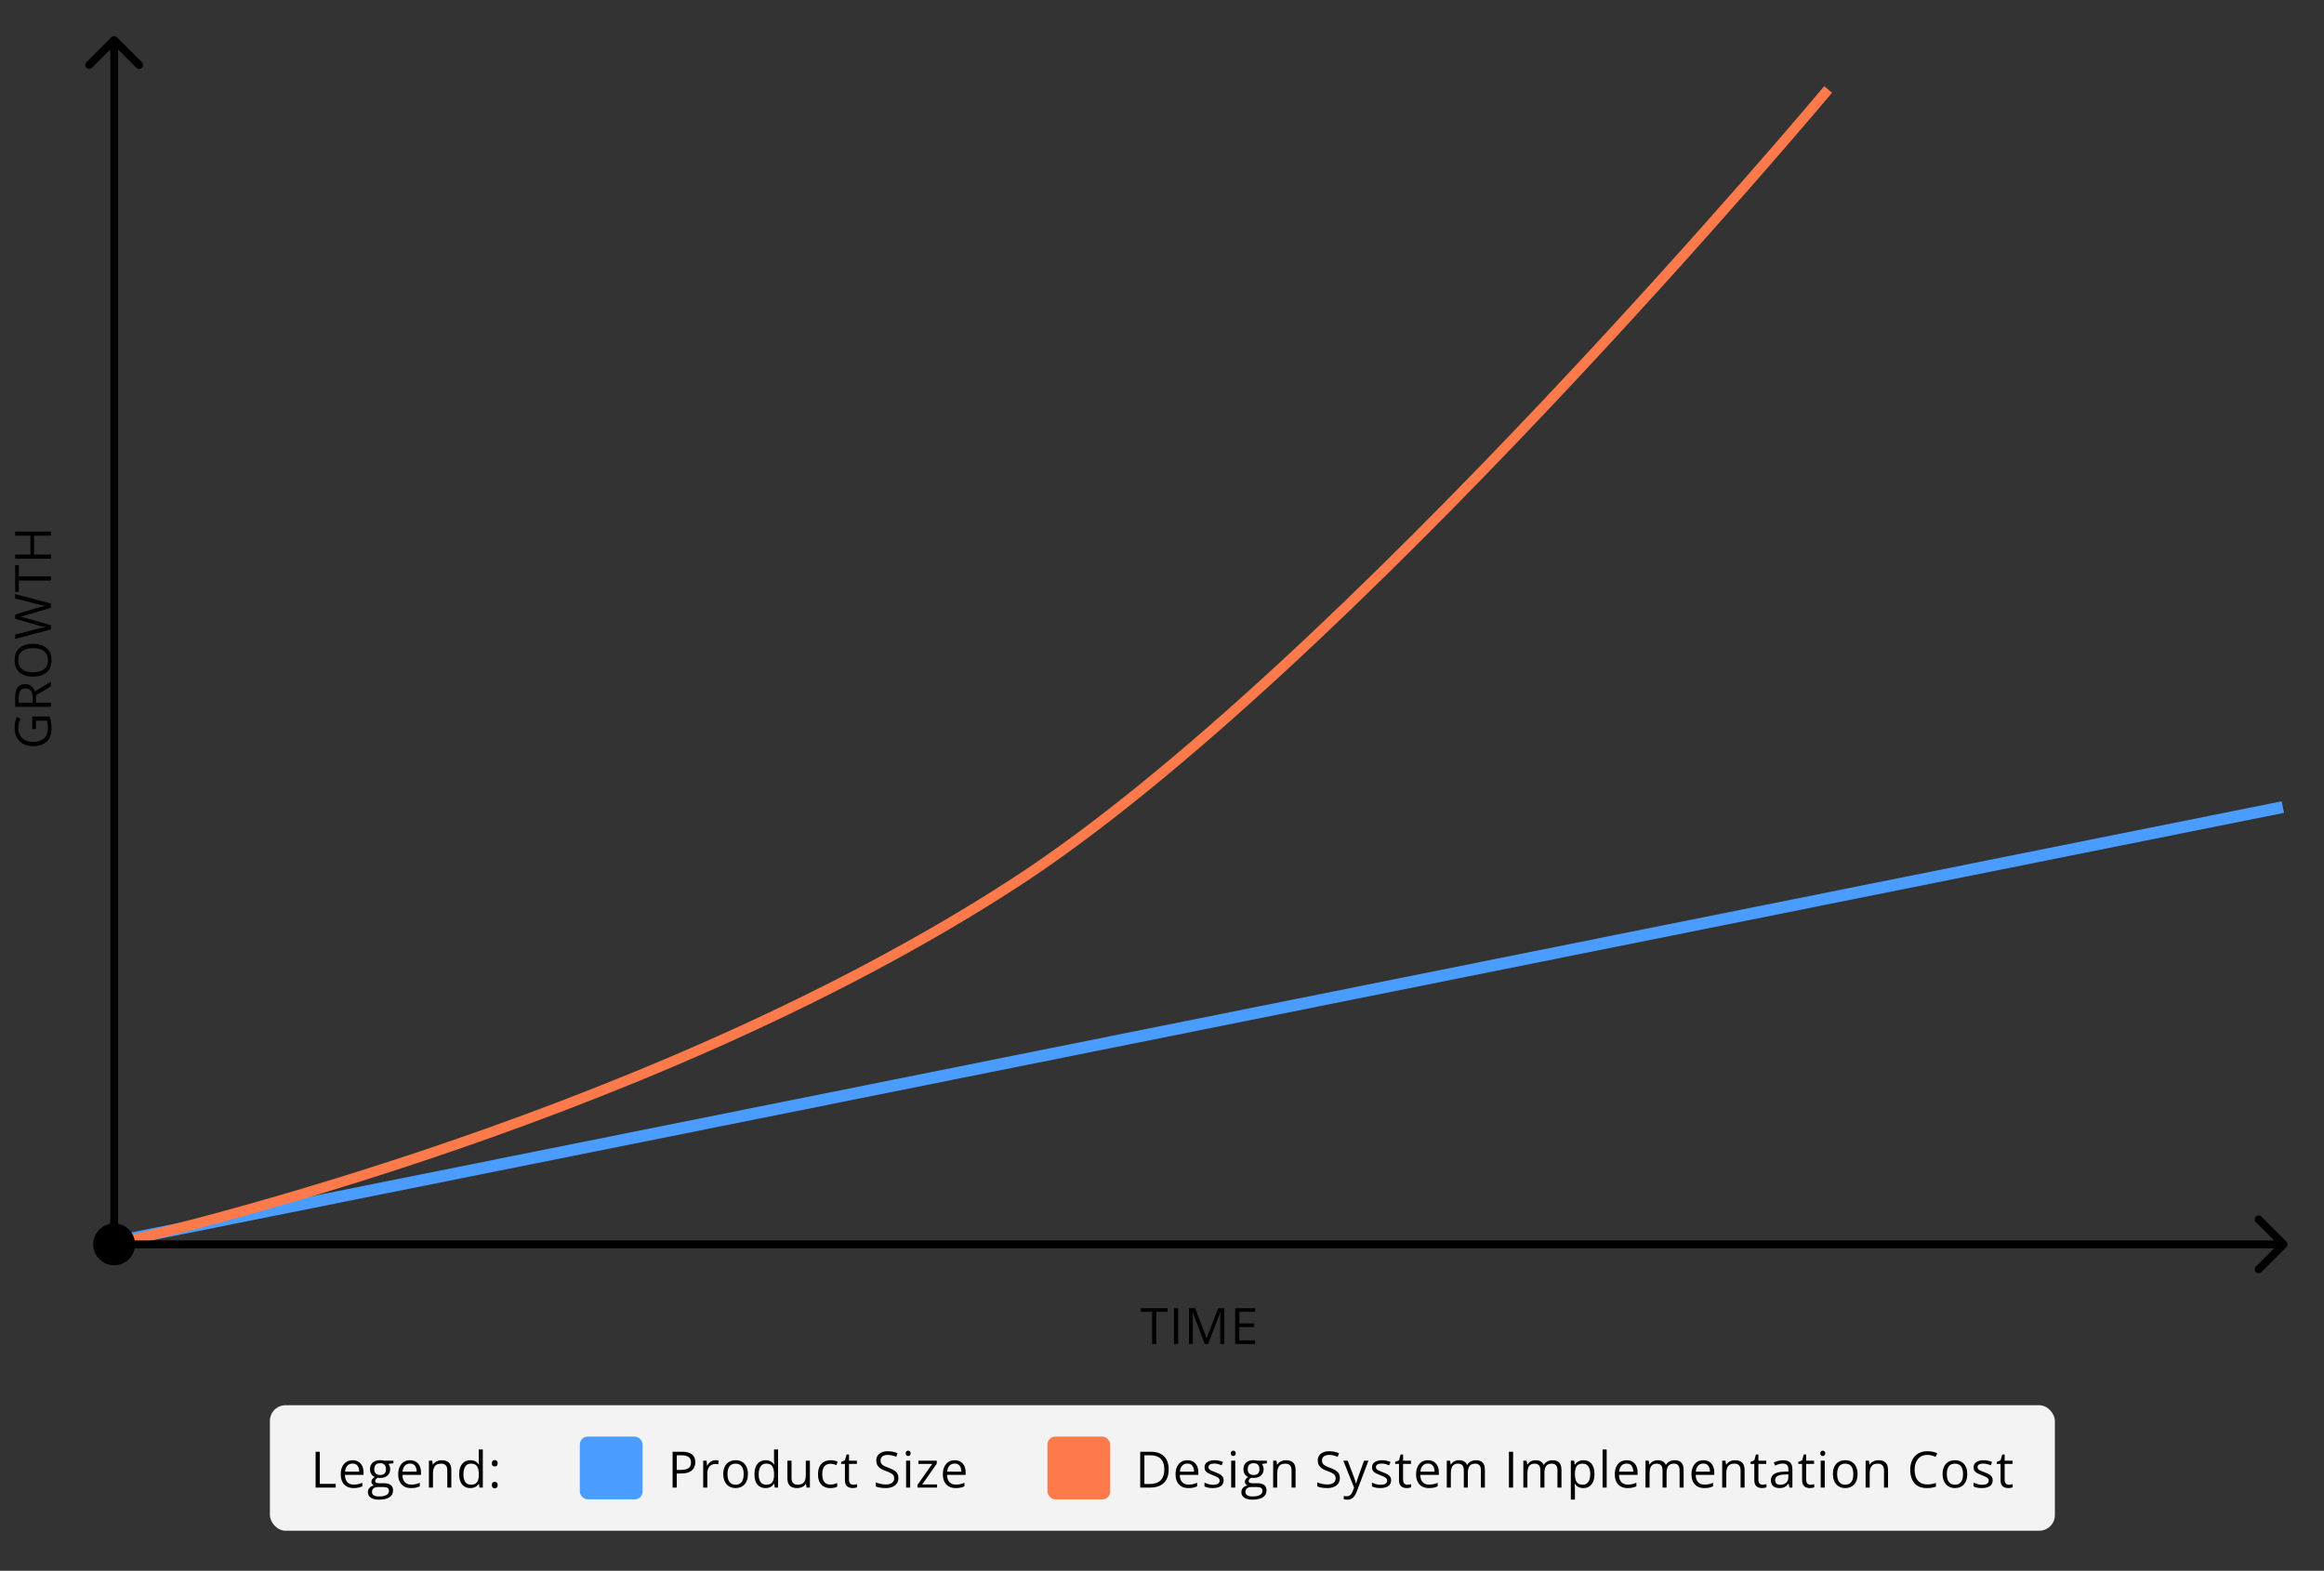 <?xml version="1.0" encoding="UTF-8"?>
<svg xmlns="http://www.w3.org/2000/svg" width="2962" height="2002" viewBox="0 0 2962 2002" fill="none">
  <rect x="0" y="0" width="2962" height="2002" fill="#333333" stroke="none"/>
  <g clip-path="url(#clip0_1485_5009)">
    <line x1="146.526" y1="1582.65" x2="2909.53" y2="1028.65" stroke="#4A9CFF" stroke-width="15"></line>
    <path d="M147.017 1585.1C147.017 1585.1 807.044 1440.72 1293 1125.5C1710.17 854.896 2330 114 2330 114" stroke="#FF7A4A" stroke-width="13"></path>
    <path d="M149.035 47.465C147.083 45.512 143.917 45.512 141.964 47.465L110.145 79.284C108.192 81.237 108.192 84.403 110.145 86.355C112.097 88.308 115.263 88.308 117.216 86.355L145.5 58.071L173.784 86.355C175.737 88.308 178.903 88.308 180.855 86.355C182.808 84.403 182.808 81.237 180.855 79.284L149.035 47.465ZM150.5 1586L150.5 51L140.5 51L140.5 1586L150.5 1586Z" fill="black"></path>
    <path d="M145.5 1612.66C160.228 1612.66 172.167 1600.72 172.167 1585.99C172.167 1571.27 160.228 1559.33 145.5 1559.33C130.772 1559.33 118.833 1571.27 118.833 1585.99C118.833 1600.72 130.772 1612.66 145.5 1612.66ZM2914.04 1589.54C2915.99 1587.58 2915.99 1584.42 2914.04 1582.46L2882.22 1550.64C2880.26 1548.69 2877.1 1548.69 2875.14 1550.64C2873.19 1552.6 2873.19 1555.76 2875.14 1557.72L2903.43 1586L2875.14 1614.28C2873.19 1616.24 2873.19 1619.4 2875.14 1621.36C2877.1 1623.31 2880.26 1623.31 2882.22 1621.36L2914.04 1589.54ZM145.5 1590.99L2910.5 1591L2910.5 1581L145.5 1580.99L145.5 1590.99Z" fill="black"></path>
    <path d="M41.062 929.219L41.062 913.25L63.219 913.25C64.031 915.646 64.635 918.115 65.031 920.656C65.427 923.177 65.625 926 65.625 929.125C65.625 933.875 64.677 937.885 62.781 941.156C60.885 944.406 58.188 946.875 54.688 948.562C51.167 950.25 46.99 951.094 42.156 951.094C37.427 951.094 33.302 950.167 29.781 948.312C26.26 946.438 23.531 943.74 21.594 940.219C19.635 936.677 18.656 932.427 18.656 927.469C18.656 924.927 18.896 922.521 19.375 920.25C19.833 917.958 20.49 915.833 21.344 913.875L25.969 915.906C25.24 917.594 24.615 919.458 24.094 921.5C23.573 923.521 23.312 925.615 23.312 927.781C23.312 931.51 24.083 934.708 25.625 937.375C27.167 940.021 29.344 942.052 32.156 943.469C34.969 944.865 38.302 945.562 42.156 945.562C45.969 945.562 49.292 944.948 52.125 943.719C54.938 942.49 57.125 940.573 58.688 937.969C60.25 935.365 61.031 932.01 61.031 927.906C61.031 925.844 60.917 924.073 60.688 922.594C60.438 921.115 60.146 919.771 59.812 918.562L45.812 918.562L45.812 929.219L41.062 929.219ZM19.312 888.564C19.312 884.814 19.781 881.72 20.719 879.283C21.635 876.824 23.042 874.991 24.938 873.783C26.833 872.574 29.25 871.97 32.188 871.97C34.604 871.97 36.625 872.408 38.25 873.283C39.854 874.158 41.156 875.303 42.156 876.72C43.156 878.137 43.927 879.647 44.469 881.251L65 868.72L65 874.907L45.938 886.095L45.938 895.595L65 895.595L65 900.907L19.312 900.908L19.312 888.564ZM23.906 888.876L23.906 895.595L41.438 895.595L41.438 888.345C41.438 884.616 40.677 881.876 39.156 880.126C37.635 878.355 35.396 877.47 32.438 877.47C29.333 877.47 27.135 878.408 25.844 880.283C24.552 882.137 23.906 885.001 23.906 888.876ZM42.094 820.503C45.615 820.503 48.823 820.95 51.719 821.846C54.594 822.742 57.073 824.075 59.156 825.846C61.219 827.596 62.812 829.773 63.938 832.378C65.062 834.982 65.625 838.003 65.625 841.44C65.625 844.982 65.062 848.075 63.938 850.721C62.812 853.346 61.208 855.534 59.125 857.284C57.042 859.013 54.552 860.315 51.656 861.19C48.76 862.044 45.552 862.471 42.031 862.471C37.365 862.471 33.271 861.7 29.75 860.159C26.229 858.617 23.49 856.284 21.531 853.159C19.573 850.013 18.594 846.075 18.594 841.346C18.594 836.825 19.562 833.023 21.5 829.94C23.438 826.836 26.167 824.492 29.688 822.909C33.188 821.305 37.323 820.503 42.094 820.503ZM42.094 856.878C45.969 856.878 49.323 856.325 52.156 855.221C54.99 854.117 57.177 852.43 58.719 850.159C60.26 847.867 61.031 844.961 61.031 841.44C61.031 837.898 60.26 835.003 58.719 832.753C57.177 830.482 54.99 828.805 52.156 827.721C49.323 826.638 45.969 826.096 42.094 826.096C36.198 826.096 31.594 827.336 28.281 829.815C24.948 832.273 23.281 836.117 23.281 841.346C23.281 844.888 24.042 847.805 25.562 850.096C27.083 852.388 29.25 854.096 32.062 855.221C34.854 856.325 38.198 856.878 42.094 856.878ZM19.312 757.129L65 769.348L65 774.691L34.25 783.754C33.375 784.025 32.5 784.285 31.625 784.535C30.729 784.764 29.885 784.983 29.094 785.191C28.281 785.4 27.573 785.577 26.969 785.723C26.344 785.848 25.875 785.941 25.562 786.004C25.875 786.045 26.333 786.129 26.938 786.254C27.542 786.358 28.24 786.504 29.031 786.691C29.823 786.858 30.667 787.066 31.562 787.316C32.458 787.545 33.365 787.795 34.281 788.066L65 796.879L65 802.223L19.312 814.348L19.312 808.816L47.969 801.473C48.927 801.223 49.875 800.993 50.812 800.785C51.729 800.556 52.625 800.358 53.5 800.191C54.375 800.004 55.229 799.837 56.062 799.691C56.896 799.545 57.708 799.41 58.5 799.285C57.688 799.181 56.844 799.045 55.969 798.879C55.073 798.712 54.167 798.535 53.25 798.348C52.333 798.139 51.406 797.92 50.469 797.691C49.531 797.441 48.594 797.181 47.656 796.91L19.312 788.691L19.312 783.223L47.875 774.66C48.854 774.368 49.823 774.098 50.781 773.848C51.74 773.598 52.677 773.379 53.594 773.191C54.49 772.983 55.354 772.806 56.188 772.66C57 772.493 57.771 772.348 58.5 772.223C57.479 772.077 56.406 771.9 55.281 771.691C54.156 771.483 52.979 771.243 51.75 770.973C50.521 770.681 49.25 770.368 47.938 770.035L19.312 762.691L19.312 757.129ZM65 734.599L65 739.943L24 739.943L24 754.318L19.312 754.318L19.312 720.286L24 720.286L24 734.599L65 734.599ZM65 677.475L65 682.788L43.469 682.788L43.469 706.788L65 706.788L65 712.1L19.312 712.1L19.312 706.788L38.781 706.788L38.781 682.788L19.312 682.788L19.312 677.475L65 677.475Z" fill="black"></path>
    <path d="M1473.74 1713H1468.39V1672H1454.02V1667.31H1488.05V1672H1473.74V1713ZM1496.24 1713V1667.31H1501.55V1713H1496.24ZM1535.48 1713L1520.14 1672.56H1519.89C1519.97 1673.42 1520.05 1674.46 1520.11 1675.69C1520.17 1676.92 1520.22 1678.26 1520.27 1679.72C1520.31 1681.16 1520.33 1682.62 1520.33 1684.12V1713H1515.39V1667.31H1523.27L1537.73 1705.31H1537.95L1552.64 1667.31H1560.45V1713H1555.2V1683.75C1555.2 1682.4 1555.22 1681.04 1555.27 1679.69C1555.31 1678.31 1555.36 1677.02 1555.42 1675.81C1555.48 1674.58 1555.55 1673.52 1555.61 1672.62H1555.36L1539.83 1713H1535.48ZM1599.67 1713H1574.23V1667.31H1599.67V1672H1579.54V1686.78H1598.51V1691.41H1579.54V1708.31H1599.67V1713Z" fill="black"></path>
    <rect x="344" y="1791" width="2275" height="160" rx="20" fill="#F3F3F3"></rect>
    <path d="M402.25 1896V1850.31H407.562V1891.25H427.844V1896H402.25ZM449.374 1861.12C452.29 1861.12 454.79 1861.77 456.874 1863.06C458.957 1864.35 460.551 1866.17 461.655 1868.5C462.759 1870.81 463.311 1873.52 463.311 1876.62V1879.84H439.655C439.717 1883.86 440.717 1886.93 442.655 1889.03C444.592 1891.14 447.322 1892.19 450.842 1892.19C453.009 1892.19 454.926 1891.99 456.592 1891.59C458.259 1891.2 459.988 1890.61 461.78 1889.84V1894.41C460.051 1895.18 458.332 1895.74 456.624 1896.09C454.936 1896.45 452.936 1896.62 450.624 1896.62C447.332 1896.62 444.457 1895.96 441.999 1894.62C439.561 1893.27 437.665 1891.29 436.311 1888.69C434.957 1886.08 434.28 1882.9 434.28 1879.12C434.28 1875.44 434.895 1872.25 436.124 1869.56C437.374 1866.85 439.124 1864.77 441.374 1863.31C443.645 1861.85 446.311 1861.12 449.374 1861.12ZM449.311 1865.38C446.54 1865.38 444.332 1866.28 442.686 1868.09C441.04 1869.91 440.061 1872.44 439.749 1875.69H457.874C457.853 1873.65 457.53 1871.85 456.905 1870.31C456.301 1868.75 455.374 1867.54 454.124 1866.69C452.874 1865.81 451.27 1865.38 449.311 1865.38ZM482.966 1911.38C478.466 1911.38 474.997 1910.53 472.56 1908.84C470.122 1907.18 468.904 1904.83 468.904 1901.81C468.904 1899.67 469.581 1897.83 470.935 1896.31C472.31 1894.79 474.206 1893.78 476.622 1893.28C475.727 1892.86 474.956 1892.24 474.31 1891.41C473.685 1890.57 473.372 1889.61 473.372 1888.53C473.372 1887.28 473.716 1886.19 474.404 1885.25C475.112 1884.29 476.185 1883.38 477.622 1882.5C475.831 1881.77 474.372 1880.54 473.247 1878.81C472.143 1877.06 471.591 1875.03 471.591 1872.72C471.591 1870.26 472.102 1868.17 473.122 1866.44C474.143 1864.69 475.622 1863.35 477.56 1862.44C479.497 1861.52 481.841 1861.06 484.591 1861.06C485.195 1861.06 485.8 1861.09 486.404 1861.16C487.029 1861.2 487.622 1861.27 488.185 1861.38C488.747 1861.46 489.237 1861.56 489.654 1861.69H501.404V1865.03L495.091 1865.81C495.716 1866.62 496.237 1867.6 496.654 1868.75C497.07 1869.9 497.279 1871.17 497.279 1872.56C497.279 1875.98 496.122 1878.7 493.81 1880.72C491.497 1882.72 488.32 1883.72 484.279 1883.72C483.32 1883.72 482.341 1883.64 481.341 1883.47C480.32 1884.03 479.539 1884.66 478.997 1885.34C478.477 1886.03 478.216 1886.82 478.216 1887.72C478.216 1888.39 478.414 1888.92 478.81 1889.31C479.227 1889.71 479.82 1890 480.591 1890.19C481.362 1890.35 482.289 1890.44 483.372 1890.44H489.404C493.133 1890.44 495.987 1891.22 497.966 1892.78C499.966 1894.34 500.966 1896.62 500.966 1899.62C500.966 1903.42 499.425 1906.32 496.341 1908.34C493.258 1910.36 488.8 1911.38 482.966 1911.38ZM483.122 1907.31C485.956 1907.31 488.3 1907.02 490.154 1906.44C492.029 1905.88 493.425 1905.05 494.341 1903.97C495.279 1902.91 495.747 1901.64 495.747 1900.16C495.747 1898.78 495.435 1897.74 494.81 1897.03C494.185 1896.34 493.268 1895.89 492.06 1895.66C490.852 1895.41 489.372 1895.28 487.622 1895.28H481.685C480.143 1895.28 478.8 1895.52 477.654 1896C476.508 1896.48 475.622 1897.19 474.997 1898.12C474.393 1899.06 474.091 1900.23 474.091 1901.62C474.091 1903.48 474.872 1904.89 476.435 1905.84C477.997 1906.82 480.227 1907.31 483.122 1907.31ZM484.466 1879.94C486.945 1879.94 488.81 1879.31 490.06 1878.06C491.31 1876.81 491.935 1874.99 491.935 1872.59C491.935 1870.03 491.3 1868.11 490.029 1866.84C488.758 1865.55 486.883 1864.91 484.404 1864.91C482.029 1864.91 480.195 1865.57 478.904 1866.91C477.633 1868.22 476.997 1870.15 476.997 1872.69C476.997 1875.02 477.643 1876.81 478.935 1878.06C480.227 1879.31 482.07 1879.94 484.466 1879.94ZM522.621 1861.12C525.538 1861.12 528.038 1861.77 530.121 1863.06C532.205 1864.35 533.798 1866.17 534.902 1868.5C536.007 1870.81 536.559 1873.52 536.559 1876.62V1879.84H512.902C512.965 1883.86 513.965 1886.93 515.902 1889.03C517.84 1891.14 520.569 1892.19 524.09 1892.19C526.257 1892.19 528.173 1891.99 529.84 1891.59C531.507 1891.2 533.236 1890.61 535.027 1889.84V1894.41C533.298 1895.18 531.58 1895.74 529.871 1896.09C528.184 1896.45 526.184 1896.62 523.871 1896.62C520.58 1896.62 517.705 1895.96 515.246 1894.62C512.809 1893.27 510.913 1891.29 509.559 1888.69C508.205 1886.08 507.527 1882.9 507.527 1879.12C507.527 1875.44 508.142 1872.25 509.371 1869.56C510.621 1866.85 512.371 1864.77 514.621 1863.31C516.892 1861.85 519.559 1861.12 522.621 1861.12ZM522.559 1865.38C519.788 1865.38 517.58 1866.28 515.934 1868.09C514.288 1869.91 513.309 1872.44 512.996 1875.69H531.121C531.1 1873.65 530.777 1871.85 530.152 1870.31C529.548 1868.75 528.621 1867.54 527.371 1866.69C526.121 1865.81 524.517 1865.38 522.559 1865.38ZM562.87 1861.12C566.932 1861.12 570.005 1862.12 572.089 1864.12C574.172 1866.1 575.214 1869.29 575.214 1873.69V1896H570.089V1874.03C570.089 1871.18 569.432 1869.04 568.12 1867.62C566.828 1866.21 564.839 1865.5 562.151 1865.5C558.36 1865.5 555.693 1866.57 554.151 1868.72C552.61 1870.86 551.839 1873.98 551.839 1878.06V1896H546.651V1861.75H550.839L551.62 1866.69H551.901C552.63 1865.48 553.557 1864.47 554.682 1863.66C555.807 1862.82 557.068 1862.2 558.464 1861.78C559.86 1861.34 561.328 1861.12 562.87 1861.12ZM599.369 1896.62C595.035 1896.62 591.598 1895.15 589.056 1892.19C586.535 1889.23 585.275 1884.83 585.275 1879C585.275 1873.1 586.567 1868.66 589.15 1865.66C591.733 1862.64 595.171 1861.12 599.462 1861.12C601.275 1861.12 602.858 1861.36 604.212 1861.84C605.567 1862.32 606.733 1862.97 607.712 1863.78C608.692 1864.57 609.515 1865.48 610.181 1866.5H610.556C610.473 1865.85 610.39 1864.97 610.306 1863.84C610.223 1862.72 610.181 1861.8 610.181 1861.09V1847.38H615.369V1896H611.181L610.4 1891.12H610.181C609.535 1892.15 608.712 1893.07 607.712 1893.91C606.733 1894.74 605.556 1895.41 604.181 1895.91C602.827 1896.39 601.223 1896.62 599.369 1896.62ZM600.181 1892.31C603.848 1892.31 606.442 1891.27 607.962 1889.19C609.483 1887.1 610.244 1884.01 610.244 1879.91V1878.97C610.244 1874.61 609.515 1871.27 608.056 1868.94C606.619 1866.6 603.994 1865.44 600.181 1865.44C596.994 1865.44 594.608 1866.67 593.025 1869.12C591.442 1871.56 590.65 1874.9 590.65 1879.12C590.65 1883.33 591.431 1886.58 592.994 1888.88C594.577 1891.17 596.973 1892.31 600.181 1892.31ZM626.867 1892.75C626.867 1891.29 627.222 1890.26 627.93 1889.66C628.638 1889.03 629.503 1888.72 630.524 1888.72C631.586 1888.72 632.482 1889.03 633.211 1889.66C633.94 1890.26 634.305 1891.29 634.305 1892.75C634.305 1894.19 633.94 1895.24 633.211 1895.91C632.482 1896.55 631.586 1896.88 630.524 1896.88C629.503 1896.88 628.638 1896.55 627.93 1895.91C627.222 1895.24 626.867 1894.19 626.867 1892.75ZM626.867 1865.03C626.867 1863.53 627.222 1862.48 627.93 1861.88C628.638 1861.25 629.503 1860.94 630.524 1860.94C631.586 1860.94 632.482 1861.25 633.211 1861.88C633.94 1862.48 634.305 1863.53 634.305 1865.03C634.305 1866.45 633.94 1867.48 633.211 1868.12C632.482 1868.77 631.586 1869.09 630.524 1869.09C629.503 1869.09 628.638 1868.77 627.93 1868.12C627.222 1867.48 626.867 1866.45 626.867 1865.03Z" fill="black"></path>
    <rect x="739" y="1831" width="80" height="80" rx="10" fill="#4A9CFF"></rect>
    <path d="M869.188 1850.31C875.083 1850.31 879.385 1851.47 882.094 1853.78C884.823 1856.07 886.188 1859.36 886.188 1863.66C886.188 1865.59 885.865 1867.44 885.219 1869.19C884.594 1870.92 883.573 1872.45 882.156 1873.78C880.74 1875.09 878.875 1876.14 876.562 1876.91C874.271 1877.66 871.458 1878.03 868.125 1878.03H862.562V1896H857.25V1850.31H869.188ZM868.688 1854.84H862.562V1873.47H867.531C870.448 1873.47 872.875 1873.16 874.812 1872.53C876.771 1871.91 878.24 1870.9 879.219 1869.5C880.198 1868.08 880.688 1866.21 880.688 1863.88C880.688 1860.83 879.719 1858.57 877.781 1857.09C875.844 1855.59 872.812 1854.84 868.688 1854.84ZM911.811 1861.12C912.499 1861.12 913.217 1861.17 913.967 1861.25C914.717 1861.31 915.384 1861.41 915.967 1861.53L915.311 1866.34C914.749 1866.2 914.124 1866.08 913.436 1866C912.749 1865.92 912.103 1865.88 911.499 1865.88C910.124 1865.88 908.822 1866.16 907.592 1866.72C906.384 1867.26 905.322 1868.05 904.405 1869.09C903.488 1870.11 902.77 1871.35 902.249 1872.81C901.728 1874.25 901.467 1875.85 901.467 1877.62V1896H896.249V1861.75H900.561L901.124 1868.06H901.342C902.051 1866.79 902.905 1865.64 903.905 1864.59C904.905 1863.53 906.061 1862.69 907.374 1862.06C908.707 1861.44 910.186 1861.12 911.811 1861.12ZM953.247 1878.81C953.247 1881.62 952.883 1884.14 952.154 1886.34C951.425 1888.55 950.372 1890.42 948.997 1891.94C947.622 1893.46 945.956 1894.62 943.997 1895.44C942.06 1896.23 939.862 1896.62 937.404 1896.62C935.112 1896.62 933.008 1896.23 931.091 1895.44C929.195 1894.62 927.55 1893.46 926.154 1891.94C924.779 1890.42 923.706 1888.55 922.935 1886.34C922.185 1884.14 921.81 1881.62 921.81 1878.81C921.81 1875.06 922.445 1871.88 923.716 1869.25C924.987 1866.6 926.8 1864.59 929.154 1863.22C931.529 1861.82 934.352 1861.12 937.622 1861.12C940.747 1861.12 943.477 1861.82 945.81 1863.22C948.164 1864.61 949.987 1866.64 951.279 1869.28C952.591 1871.91 953.247 1875.08 953.247 1878.81ZM927.185 1878.81C927.185 1881.56 927.55 1883.95 928.279 1885.97C929.008 1887.99 930.133 1889.55 931.654 1890.66C933.175 1891.76 935.133 1892.31 937.529 1892.31C939.904 1892.31 941.852 1891.76 943.372 1890.66C944.914 1889.55 946.05 1887.99 946.779 1885.97C947.508 1883.95 947.872 1881.56 947.872 1878.81C947.872 1876.08 947.508 1873.73 946.779 1871.75C946.05 1869.75 944.925 1868.21 943.404 1867.12C941.883 1866.04 939.914 1865.5 937.497 1865.5C933.935 1865.5 931.32 1866.68 929.654 1869.03C928.008 1871.39 927.185 1874.65 927.185 1878.81ZM975.684 1896.62C971.35 1896.62 967.913 1895.15 965.371 1892.19C962.85 1889.23 961.59 1884.83 961.59 1879C961.59 1873.1 962.882 1868.66 965.465 1865.66C968.048 1862.64 971.486 1861.12 975.777 1861.12C977.59 1861.12 979.173 1861.36 980.527 1861.84C981.882 1862.32 983.048 1862.97 984.027 1863.78C985.007 1864.57 985.83 1865.48 986.496 1866.5H986.871C986.788 1865.85 986.705 1864.97 986.621 1863.84C986.538 1862.72 986.496 1861.8 986.496 1861.09V1847.38H991.684V1896H987.496L986.715 1891.12H986.496C985.85 1892.15 985.027 1893.07 984.027 1893.91C983.048 1894.74 981.871 1895.41 980.496 1895.91C979.142 1896.39 977.538 1896.62 975.684 1896.62ZM976.496 1892.31C980.163 1892.31 982.757 1891.27 984.277 1889.19C985.798 1887.1 986.559 1884.01 986.559 1879.91V1878.97C986.559 1874.61 985.83 1871.27 984.371 1868.94C982.934 1866.6 980.309 1865.44 976.496 1865.44C973.309 1865.44 970.923 1866.67 969.34 1869.12C967.757 1871.56 966.965 1874.9 966.965 1879.12C966.965 1883.33 967.746 1886.58 969.309 1888.88C970.892 1891.17 973.288 1892.31 976.496 1892.31ZM1032.24 1861.75V1896H1027.99L1027.24 1891.19H1026.96C1026.26 1892.38 1025.34 1893.38 1024.21 1894.19C1023.09 1895 1021.82 1895.6 1020.4 1896C1019.01 1896.42 1017.52 1896.62 1015.93 1896.62C1013.22 1896.62 1010.95 1896.19 1009.12 1895.31C1007.29 1894.44 1005.9 1893.08 1004.96 1891.25C1004.05 1889.42 1003.59 1887.06 1003.59 1884.19V1861.75H1008.84V1883.81C1008.84 1886.67 1009.48 1888.8 1010.78 1890.22C1012.07 1891.61 1014.04 1892.31 1016.68 1892.31C1019.22 1892.31 1021.24 1891.83 1022.74 1890.88C1024.27 1889.92 1025.36 1888.51 1026.03 1886.66C1026.69 1884.78 1027.03 1882.49 1027.03 1879.78V1861.75H1032.24ZM1058.21 1896.62C1055.13 1896.62 1052.41 1895.99 1050.06 1894.72C1047.7 1893.45 1045.87 1891.51 1044.56 1888.91C1043.24 1886.3 1042.59 1883.02 1042.59 1879.06C1042.59 1874.92 1043.27 1871.53 1044.65 1868.91C1046.05 1866.26 1047.96 1864.3 1050.4 1863.03C1052.84 1861.76 1055.61 1861.12 1058.71 1861.12C1060.42 1861.12 1062.07 1861.3 1063.65 1861.66C1065.25 1861.99 1066.57 1862.42 1067.59 1862.94L1066.02 1867.28C1064.98 1866.86 1063.77 1866.49 1062.4 1866.16C1061.05 1865.82 1059.77 1865.66 1058.59 1865.66C1056.21 1865.66 1054.23 1866.17 1052.65 1867.19C1051.09 1868.21 1049.91 1869.71 1049.12 1871.69C1048.35 1873.67 1047.96 1876.1 1047.96 1879C1047.96 1881.77 1048.34 1884.14 1049.09 1886.09C1049.86 1888.05 1050.99 1889.55 1052.49 1890.59C1054.01 1891.61 1055.91 1892.12 1058.18 1892.12C1059.99 1892.12 1061.63 1891.94 1063.09 1891.56C1064.55 1891.17 1065.87 1890.71 1067.06 1890.19V1894.81C1065.91 1895.4 1064.63 1895.84 1063.21 1896.16C1061.82 1896.47 1060.15 1896.62 1058.21 1896.62ZM1087.52 1892.38C1088.38 1892.38 1089.25 1892.3 1090.15 1892.16C1091.04 1892.01 1091.77 1891.83 1092.34 1891.62V1895.66C1091.73 1895.93 1090.89 1896.16 1089.8 1896.34C1088.74 1896.53 1087.7 1896.62 1086.68 1896.62C1084.87 1896.62 1083.22 1896.31 1081.74 1895.69C1080.26 1895.04 1079.08 1893.96 1078.18 1892.44C1077.3 1890.92 1076.87 1888.81 1076.87 1886.12V1865.81H1071.99V1863.28L1076.9 1861.25L1078.96 1853.81H1082.09V1861.75H1092.12V1865.81H1082.09V1885.97C1082.09 1888.11 1082.58 1889.72 1083.55 1890.78C1084.55 1891.84 1085.88 1892.38 1087.52 1892.38ZM1145.02 1883.84C1145.02 1886.55 1144.34 1888.86 1142.99 1890.78C1141.66 1892.68 1139.78 1894.12 1137.36 1895.12C1134.95 1896.12 1132.1 1896.62 1128.83 1896.62C1127.1 1896.62 1125.47 1896.54 1123.93 1896.38C1122.39 1896.21 1120.97 1895.97 1119.68 1895.66C1118.39 1895.34 1117.25 1894.96 1116.27 1894.5V1889.41C1117.83 1890.05 1119.74 1890.66 1121.99 1891.22C1124.24 1891.76 1126.59 1892.03 1129.05 1892.03C1131.34 1892.03 1133.28 1891.73 1134.86 1891.12C1136.45 1890.5 1137.65 1889.61 1138.46 1888.47C1139.29 1887.3 1139.71 1885.91 1139.71 1884.28C1139.71 1882.72 1139.36 1881.42 1138.68 1880.38C1137.99 1879.31 1136.84 1878.35 1135.24 1877.5C1133.66 1876.62 1131.49 1875.7 1128.74 1874.72C1126.8 1874.03 1125.09 1873.28 1123.61 1872.47C1122.14 1871.64 1120.9 1870.7 1119.9 1869.66C1118.9 1868.61 1118.14 1867.41 1117.61 1866.03C1117.11 1864.66 1116.86 1863.08 1116.86 1861.31C1116.86 1858.88 1117.48 1856.79 1118.71 1855.06C1119.96 1853.31 1121.68 1851.98 1123.86 1851.06C1126.07 1850.12 1128.6 1849.66 1131.46 1849.66C1133.9 1849.66 1136.15 1849.89 1138.21 1850.34C1140.29 1850.8 1142.2 1851.42 1143.93 1852.19L1142.27 1856.75C1140.63 1856.06 1138.88 1855.49 1137.02 1855.03C1135.19 1854.57 1133.29 1854.34 1131.33 1854.34C1129.38 1854.34 1127.72 1854.64 1126.36 1855.22C1125.03 1855.78 1124.01 1856.58 1123.3 1857.62C1122.59 1858.67 1122.24 1859.91 1122.24 1861.34C1122.24 1862.95 1122.57 1864.28 1123.24 1865.34C1123.93 1866.41 1125.01 1867.35 1126.49 1868.19C1127.99 1869 1129.97 1869.85 1132.43 1870.75C1135.11 1871.73 1137.4 1872.77 1139.27 1873.88C1141.15 1874.96 1142.57 1876.29 1143.55 1877.88C1144.53 1879.44 1145.02 1881.43 1145.02 1883.84ZM1160.05 1861.75V1896H1154.86V1861.75H1160.05ZM1157.52 1848.94C1158.37 1848.94 1159.1 1849.22 1159.71 1849.78C1160.33 1850.32 1160.64 1851.18 1160.64 1852.34C1160.64 1853.49 1160.33 1854.34 1159.71 1854.91C1159.1 1855.47 1158.37 1855.75 1157.52 1855.75C1156.62 1855.75 1155.87 1855.47 1155.27 1854.91C1154.69 1854.34 1154.39 1853.49 1154.39 1852.34C1154.39 1851.18 1154.69 1850.32 1155.27 1849.78C1155.87 1849.22 1156.62 1848.94 1157.52 1848.94ZM1194.33 1896H1169.36V1892.56L1188.14 1865.81H1170.55V1861.75H1193.92V1865.59L1175.39 1891.97H1194.33V1896ZM1216.8 1861.12C1219.72 1861.12 1222.22 1861.77 1224.3 1863.06C1226.38 1864.35 1227.98 1866.17 1229.08 1868.5C1230.18 1870.81 1230.74 1873.52 1230.74 1876.62V1879.84H1207.08C1207.14 1883.86 1208.14 1886.93 1210.08 1889.03C1212.02 1891.14 1214.75 1892.19 1218.27 1892.19C1220.43 1892.19 1222.35 1891.99 1224.02 1891.59C1225.68 1891.2 1227.41 1890.61 1229.2 1889.84V1894.41C1227.48 1895.18 1225.76 1895.74 1224.05 1896.09C1222.36 1896.45 1220.36 1896.62 1218.05 1896.62C1214.76 1896.62 1211.88 1895.96 1209.42 1894.62C1206.99 1893.27 1205.09 1891.29 1203.74 1888.69C1202.38 1886.08 1201.7 1882.9 1201.7 1879.12C1201.7 1875.44 1202.32 1872.25 1203.55 1869.56C1204.8 1866.85 1206.55 1864.77 1208.8 1863.31C1211.07 1861.85 1213.74 1861.12 1216.8 1861.12ZM1216.74 1865.38C1213.97 1865.38 1211.76 1866.28 1210.11 1868.09C1208.47 1869.91 1207.49 1872.44 1207.17 1875.69H1225.3C1225.28 1873.65 1224.95 1871.85 1224.33 1870.31C1223.73 1868.75 1222.8 1867.54 1221.55 1866.69C1220.3 1865.81 1218.69 1865.38 1216.74 1865.38Z" fill="black"></path>
    <rect x="1335" y="1831" width="80" height="80" rx="10" fill="#FF7A4A"></rect>
    <path d="M1489.53 1872.72C1489.53 1877.86 1488.59 1882.17 1486.72 1885.62C1484.84 1889.06 1482.12 1891.66 1478.56 1893.41C1475.02 1895.14 1470.72 1896 1465.66 1896H1453.25V1850.31H1467.03C1471.68 1850.31 1475.68 1851.17 1479.03 1852.88C1482.39 1854.56 1484.97 1857.07 1486.78 1860.41C1488.61 1863.72 1489.53 1867.82 1489.53 1872.72ZM1483.94 1872.91C1483.94 1868.8 1483.25 1865.42 1481.88 1862.75C1480.52 1860.08 1478.52 1858.1 1475.88 1856.81C1473.25 1855.5 1470.03 1854.84 1466.22 1854.84H1458.56V1891.44H1465.03C1471.32 1891.44 1476.04 1889.89 1479.19 1886.78C1482.35 1883.68 1483.94 1879.05 1483.94 1872.91ZM1513.37 1861.12C1516.29 1861.12 1518.79 1861.77 1520.87 1863.06C1522.96 1864.35 1524.55 1866.17 1525.65 1868.5C1526.76 1870.81 1527.31 1873.52 1527.31 1876.62V1879.84H1503.65C1503.72 1883.86 1504.72 1886.93 1506.65 1889.03C1508.59 1891.14 1511.32 1892.19 1514.84 1892.19C1517.01 1892.19 1518.93 1891.99 1520.59 1891.59C1522.26 1891.2 1523.99 1890.61 1525.78 1889.84V1894.41C1524.05 1895.18 1522.33 1895.74 1520.62 1896.09C1518.94 1896.45 1516.94 1896.62 1514.62 1896.62C1511.33 1896.62 1508.46 1895.96 1506 1894.62C1503.56 1893.27 1501.67 1891.29 1500.31 1888.69C1498.96 1886.08 1498.28 1882.9 1498.28 1879.12C1498.28 1875.44 1498.89 1872.25 1500.12 1869.56C1501.37 1866.85 1503.12 1864.77 1505.37 1863.31C1507.64 1861.85 1510.31 1861.12 1513.37 1861.12ZM1513.31 1865.38C1510.54 1865.38 1508.33 1866.28 1506.69 1868.09C1505.04 1869.91 1504.06 1872.44 1503.75 1875.69H1521.87C1521.85 1873.65 1521.53 1871.85 1520.9 1870.31C1520.3 1868.75 1519.37 1867.54 1518.12 1866.69C1516.87 1865.81 1515.27 1865.38 1513.31 1865.38ZM1559.56 1886.62C1559.56 1888.81 1559.01 1890.66 1557.9 1892.16C1556.82 1893.64 1555.26 1894.75 1553.22 1895.5C1551.2 1896.25 1548.78 1896.62 1545.97 1896.62C1543.57 1896.62 1541.5 1896.44 1539.75 1896.06C1538 1895.69 1536.47 1895.16 1535.15 1894.47V1889.69C1536.55 1890.38 1538.22 1891 1540.15 1891.56C1542.09 1892.12 1544.07 1892.41 1546.09 1892.41C1549.05 1892.41 1551.2 1891.93 1552.53 1890.97C1553.86 1890.01 1554.53 1888.71 1554.53 1887.06C1554.53 1886.12 1554.26 1885.3 1553.72 1884.59C1553.2 1883.86 1552.31 1883.17 1551.06 1882.5C1549.81 1881.81 1548.08 1881.06 1545.87 1880.25C1543.68 1879.42 1541.79 1878.59 1540.18 1877.78C1538.6 1876.95 1537.37 1875.94 1536.5 1874.75C1535.64 1873.56 1535.22 1872.02 1535.22 1870.12C1535.22 1867.23 1536.38 1865.01 1538.72 1863.47C1541.07 1861.91 1544.15 1861.12 1547.97 1861.12C1550.03 1861.12 1551.96 1861.33 1553.75 1861.75C1555.56 1862.15 1557.25 1862.69 1558.81 1863.38L1557.06 1867.53C1555.64 1866.93 1554.13 1866.42 1552.53 1866C1550.92 1865.58 1549.29 1865.38 1547.62 1865.38C1545.23 1865.38 1543.38 1865.77 1542.09 1866.56C1540.82 1867.35 1540.18 1868.44 1540.18 1869.81C1540.18 1870.88 1540.48 1871.75 1541.06 1872.44C1541.66 1873.12 1542.62 1873.77 1543.93 1874.38C1545.25 1874.98 1546.98 1875.69 1549.12 1876.5C1551.27 1877.29 1553.12 1878.11 1554.68 1878.97C1556.25 1879.8 1557.45 1880.82 1558.28 1882.03C1559.13 1883.22 1559.56 1884.75 1559.56 1886.62ZM1574.37 1861.75V1896H1569.18V1861.75H1574.37ZM1571.84 1848.94C1572.69 1848.94 1573.42 1849.22 1574.03 1849.78C1574.65 1850.32 1574.96 1851.18 1574.96 1852.34C1574.96 1853.49 1574.65 1854.34 1574.03 1854.91C1573.42 1855.47 1572.69 1855.75 1571.84 1855.75C1570.94 1855.75 1570.19 1855.47 1569.59 1854.91C1569.01 1854.34 1568.71 1853.49 1568.71 1852.34C1568.71 1851.18 1569.01 1850.32 1569.59 1849.78C1570.19 1849.22 1570.94 1848.94 1571.84 1848.94ZM1596.21 1911.38C1591.71 1911.38 1588.24 1910.53 1585.81 1908.84C1583.37 1907.18 1582.15 1904.83 1582.15 1901.81C1582.15 1899.67 1582.83 1897.83 1584.18 1896.31C1585.56 1894.79 1587.45 1893.78 1589.87 1893.28C1588.97 1892.86 1588.2 1892.24 1587.56 1891.41C1586.93 1890.57 1586.62 1889.61 1586.62 1888.53C1586.62 1887.28 1586.96 1886.19 1587.65 1885.25C1588.36 1884.29 1589.43 1883.38 1590.87 1882.5C1589.08 1881.77 1587.62 1880.54 1586.49 1878.81C1585.39 1877.06 1584.84 1875.03 1584.84 1872.72C1584.84 1870.26 1585.35 1868.17 1586.37 1866.44C1587.39 1864.69 1588.87 1863.35 1590.81 1862.44C1592.74 1861.52 1595.09 1861.06 1597.84 1861.06C1598.44 1861.06 1599.05 1861.09 1599.65 1861.16C1600.28 1861.2 1600.87 1861.27 1601.43 1861.38C1601.99 1861.46 1602.48 1861.56 1602.9 1861.69H1614.65V1865.03L1608.34 1865.81C1608.96 1866.62 1609.48 1867.6 1609.9 1868.75C1610.32 1869.9 1610.53 1871.17 1610.53 1872.56C1610.53 1875.98 1609.37 1878.7 1607.06 1880.72C1604.74 1882.72 1601.57 1883.72 1597.53 1883.72C1596.57 1883.72 1595.59 1883.64 1594.59 1883.47C1593.57 1884.03 1592.79 1884.66 1592.24 1885.34C1591.72 1886.03 1591.46 1886.82 1591.46 1887.72C1591.46 1888.39 1591.66 1888.92 1592.06 1889.31C1592.47 1889.71 1593.07 1890 1593.84 1890.19C1594.61 1890.35 1595.54 1890.44 1596.62 1890.44H1602.65C1606.38 1890.44 1609.23 1891.22 1611.21 1892.78C1613.21 1894.34 1614.21 1896.62 1614.21 1899.62C1614.21 1903.42 1612.67 1906.32 1609.59 1908.34C1606.51 1910.36 1602.05 1911.38 1596.21 1911.38ZM1596.37 1907.31C1599.2 1907.31 1601.55 1907.02 1603.4 1906.44C1605.28 1905.88 1606.67 1905.05 1607.59 1903.97C1608.53 1902.91 1608.99 1901.64 1608.99 1900.16C1608.99 1898.78 1608.68 1897.74 1608.06 1897.03C1607.43 1896.34 1606.52 1895.89 1605.31 1895.66C1604.1 1895.41 1602.62 1895.28 1600.87 1895.28H1594.93C1593.39 1895.28 1592.05 1895.52 1590.9 1896C1589.76 1896.48 1588.87 1897.19 1588.24 1898.12C1587.64 1899.06 1587.34 1900.23 1587.34 1901.62C1587.34 1903.48 1588.12 1904.89 1589.68 1905.84C1591.24 1906.82 1593.47 1907.31 1596.37 1907.31ZM1597.71 1879.94C1600.19 1879.94 1602.06 1879.31 1603.31 1878.06C1604.56 1876.81 1605.18 1874.99 1605.18 1872.59C1605.18 1870.03 1604.55 1868.11 1603.28 1866.84C1602.01 1865.55 1600.13 1864.91 1597.65 1864.91C1595.28 1864.91 1593.44 1865.57 1592.15 1866.91C1590.88 1868.22 1590.24 1870.15 1590.24 1872.69C1590.24 1875.02 1590.89 1876.81 1592.18 1878.06C1593.47 1879.31 1595.32 1879.94 1597.71 1879.94ZM1638.9 1861.12C1642.96 1861.12 1646.04 1862.12 1648.12 1864.12C1650.2 1866.1 1651.24 1869.29 1651.24 1873.69V1896H1646.12V1874.03C1646.12 1871.18 1645.46 1869.04 1644.15 1867.62C1642.86 1866.21 1640.87 1865.5 1638.18 1865.5C1634.39 1865.5 1631.72 1866.57 1630.18 1868.72C1628.64 1870.86 1627.87 1873.98 1627.87 1878.06V1896H1622.68V1861.75H1626.87L1627.65 1866.69H1627.93C1628.66 1865.48 1629.59 1864.47 1630.71 1863.66C1631.84 1862.82 1633.1 1862.2 1634.49 1861.78C1635.89 1861.34 1637.36 1861.12 1638.9 1861.12ZM1707.68 1883.84C1707.68 1886.55 1707 1888.86 1705.65 1890.78C1704.31 1892.68 1702.44 1894.12 1700.02 1895.12C1697.61 1896.12 1694.76 1896.62 1691.49 1896.62C1689.76 1896.62 1688.13 1896.54 1686.59 1896.38C1685.04 1896.21 1683.63 1895.97 1682.34 1895.66C1681.04 1895.34 1679.91 1894.96 1678.93 1894.5V1889.41C1680.49 1890.05 1682.4 1890.66 1684.65 1891.22C1686.9 1891.76 1689.25 1892.03 1691.71 1892.03C1694 1892.03 1695.94 1891.73 1697.52 1891.12C1699.11 1890.5 1700.3 1889.61 1701.12 1888.47C1701.95 1887.3 1702.37 1885.91 1702.37 1884.28C1702.37 1882.72 1702.02 1881.42 1701.34 1880.38C1700.65 1879.31 1699.5 1878.35 1697.9 1877.5C1696.31 1876.62 1694.15 1875.7 1691.4 1874.72C1689.46 1874.03 1687.75 1873.28 1686.27 1872.47C1684.79 1871.64 1683.55 1870.7 1682.55 1869.66C1681.55 1868.61 1680.79 1867.41 1680.27 1866.03C1679.77 1864.66 1679.52 1863.08 1679.52 1861.31C1679.52 1858.88 1680.14 1856.79 1681.37 1855.06C1682.62 1853.31 1684.34 1851.98 1686.52 1851.06C1688.73 1850.12 1691.26 1849.66 1694.12 1849.66C1696.55 1849.66 1698.8 1849.89 1700.87 1850.34C1702.95 1850.8 1704.86 1851.42 1706.59 1852.19L1704.93 1856.75C1703.28 1856.06 1701.53 1855.49 1699.68 1855.03C1697.85 1854.57 1695.95 1854.34 1693.99 1854.34C1692.03 1854.34 1690.38 1854.64 1689.02 1855.22C1687.69 1855.78 1686.67 1856.58 1685.96 1857.62C1685.25 1858.67 1684.9 1859.91 1684.9 1861.34C1684.9 1862.95 1685.23 1864.28 1685.9 1865.34C1686.59 1866.41 1687.67 1867.35 1689.15 1868.19C1690.65 1869 1692.63 1869.85 1695.09 1870.75C1697.77 1871.73 1700.05 1872.77 1701.93 1873.88C1703.8 1874.96 1705.23 1876.29 1706.21 1877.88C1707.19 1879.44 1707.68 1881.43 1707.68 1883.84ZM1712.11 1861.75H1717.68L1725.24 1881.62C1725.68 1882.79 1726.08 1883.92 1726.46 1885C1726.83 1886.06 1727.17 1887.08 1727.46 1888.06C1727.75 1889.04 1727.98 1889.99 1728.15 1890.91H1728.36C1728.66 1889.86 1729.07 1888.5 1729.61 1886.81C1730.16 1885.1 1730.74 1883.36 1731.36 1881.59L1738.52 1861.75H1744.11L1729.21 1901.03C1728.42 1903.14 1727.49 1904.97 1726.43 1906.53C1725.39 1908.09 1724.11 1909.29 1722.61 1910.12C1721.11 1910.98 1719.3 1911.41 1717.18 1911.41C1716.2 1911.41 1715.33 1911.34 1714.58 1911.22C1713.83 1911.11 1713.19 1910.99 1712.65 1910.84V1906.69C1713.1 1906.79 1713.66 1906.89 1714.3 1906.97C1714.97 1907.05 1715.66 1907.09 1716.36 1907.09C1717.66 1907.09 1718.77 1906.84 1719.71 1906.34C1720.67 1905.86 1721.49 1905.16 1722.18 1904.22C1722.86 1903.28 1723.46 1902.17 1723.96 1900.88L1725.83 1896.06L1712.11 1861.75ZM1773.02 1886.62C1773.02 1888.81 1772.47 1890.66 1771.36 1892.16C1770.28 1893.64 1768.72 1894.75 1766.68 1895.5C1764.66 1896.25 1762.24 1896.62 1759.43 1896.62C1757.03 1896.62 1754.96 1896.44 1753.21 1896.06C1751.46 1895.69 1749.93 1895.16 1748.61 1894.47V1889.69C1750.01 1890.38 1751.68 1891 1753.61 1891.56C1755.55 1892.12 1757.53 1892.41 1759.55 1892.41C1762.51 1892.41 1764.66 1891.93 1765.99 1890.97C1767.32 1890.01 1767.99 1888.71 1767.99 1887.06C1767.99 1886.12 1767.72 1885.3 1767.18 1884.59C1766.66 1883.86 1765.77 1883.17 1764.52 1882.5C1763.27 1881.81 1761.54 1881.06 1759.33 1880.25C1757.14 1879.42 1755.25 1878.59 1753.64 1877.78C1752.06 1876.95 1750.83 1875.94 1749.96 1874.75C1749.1 1873.56 1748.68 1872.02 1748.68 1870.12C1748.68 1867.23 1749.84 1865.01 1752.18 1863.47C1754.53 1861.91 1757.61 1861.12 1761.43 1861.12C1763.49 1861.12 1765.42 1861.33 1767.21 1861.75C1769.02 1862.15 1770.71 1862.69 1772.27 1863.38L1770.52 1867.53C1769.1 1866.93 1767.59 1866.42 1765.99 1866C1764.38 1865.58 1762.75 1865.38 1761.08 1865.38C1758.69 1865.38 1756.84 1865.77 1755.55 1866.56C1754.28 1867.35 1753.64 1868.44 1753.64 1869.81C1753.64 1870.88 1753.94 1871.75 1754.52 1872.44C1755.12 1873.12 1756.08 1873.77 1757.39 1874.38C1758.71 1874.98 1760.44 1875.69 1762.58 1876.5C1764.73 1877.29 1766.58 1878.11 1768.14 1878.97C1769.71 1879.8 1770.91 1880.82 1771.74 1882.03C1772.59 1883.22 1773.02 1884.75 1773.02 1886.62ZM1793.71 1892.38C1794.56 1892.38 1795.44 1892.3 1796.33 1892.16C1797.23 1892.01 1797.96 1891.83 1798.52 1891.62V1895.66C1797.91 1895.93 1797.07 1896.16 1795.99 1896.34C1794.92 1896.53 1793.88 1896.62 1792.86 1896.62C1791.05 1896.62 1789.4 1896.31 1787.92 1895.69C1786.45 1895.04 1785.26 1893.96 1784.36 1892.44C1783.49 1890.92 1783.05 1888.81 1783.05 1886.12V1865.81H1778.17V1863.28L1783.08 1861.25L1785.14 1853.81H1788.27V1861.75H1798.3V1865.81H1788.27V1885.97C1788.27 1888.11 1788.76 1889.72 1789.74 1890.78C1790.74 1891.84 1792.06 1892.38 1793.71 1892.38ZM1819.92 1861.12C1822.84 1861.12 1825.34 1861.77 1827.42 1863.06C1829.51 1864.35 1831.1 1866.17 1832.2 1868.5C1833.31 1870.81 1833.86 1873.52 1833.86 1876.62V1879.84H1810.2C1810.27 1883.86 1811.27 1886.93 1813.2 1889.03C1815.14 1891.14 1817.87 1892.19 1821.39 1892.19C1823.56 1892.19 1825.48 1891.99 1827.14 1891.59C1828.81 1891.2 1830.54 1890.61 1832.33 1889.84V1894.41C1830.6 1895.18 1828.88 1895.74 1827.17 1896.09C1825.49 1896.45 1823.49 1896.62 1821.17 1896.62C1817.88 1896.62 1815.01 1895.96 1812.55 1894.62C1810.11 1893.27 1808.22 1891.29 1806.86 1888.69C1805.51 1886.08 1804.83 1882.9 1804.83 1879.12C1804.83 1875.44 1805.44 1872.25 1806.67 1869.56C1807.92 1866.85 1809.67 1864.77 1811.92 1863.31C1814.19 1861.85 1816.86 1861.12 1819.92 1861.12ZM1819.86 1865.38C1817.09 1865.38 1814.88 1866.28 1813.24 1868.09C1811.59 1869.91 1810.61 1872.44 1810.3 1875.69H1828.42C1828.4 1873.65 1828.08 1871.85 1827.45 1870.31C1826.85 1868.75 1825.92 1867.54 1824.67 1866.69C1823.42 1865.81 1821.82 1865.38 1819.86 1865.38ZM1881.14 1861.12C1884.91 1861.12 1887.76 1862.11 1889.67 1864.09C1891.59 1866.05 1892.55 1869.21 1892.55 1873.56V1896H1887.42V1873.81C1887.42 1871.04 1886.82 1868.97 1885.61 1867.59C1884.42 1866.2 1882.65 1865.5 1880.3 1865.5C1876.98 1865.5 1874.58 1866.46 1873.08 1868.38C1871.58 1870.29 1870.83 1873.11 1870.83 1876.84V1896H1865.67V1873.81C1865.67 1871.96 1865.4 1870.42 1864.86 1869.19C1864.34 1867.96 1863.55 1867.04 1862.48 1866.44C1861.44 1865.81 1860.12 1865.5 1858.52 1865.5C1856.25 1865.5 1854.42 1865.97 1853.05 1866.91C1851.67 1867.84 1850.67 1869.24 1850.05 1871.09C1849.44 1872.93 1849.14 1875.19 1849.14 1877.88V1896H1843.95V1861.75H1848.14L1848.92 1866.59H1849.2C1849.89 1865.41 1850.76 1864.41 1851.8 1863.59C1852.84 1862.78 1854.01 1862.17 1855.3 1861.75C1856.59 1861.33 1857.96 1861.12 1859.42 1861.12C1862.03 1861.12 1864.2 1861.61 1865.95 1862.59C1867.72 1863.55 1869.01 1865.02 1869.8 1867H1870.08C1871.2 1865.02 1872.75 1863.55 1874.7 1862.59C1876.66 1861.61 1878.81 1861.12 1881.14 1861.12ZM1923.17 1896V1850.31H1928.48V1896H1923.17ZM1978.73 1861.12C1982.5 1861.12 1985.35 1862.11 1987.26 1864.09C1989.18 1866.05 1990.14 1869.21 1990.14 1873.56V1896H1985.01V1873.81C1985.01 1871.04 1984.41 1868.97 1983.2 1867.59C1982.01 1866.2 1980.24 1865.5 1977.89 1865.5C1974.58 1865.5 1972.17 1866.46 1970.67 1868.38C1969.17 1870.29 1968.42 1873.11 1968.42 1876.84V1896H1963.26V1873.81C1963.26 1871.96 1962.99 1870.42 1962.45 1869.19C1961.93 1867.96 1961.14 1867.04 1960.08 1866.44C1959.03 1865.81 1957.71 1865.5 1956.11 1865.5C1953.84 1865.5 1952.01 1865.97 1950.64 1866.91C1949.26 1867.84 1948.26 1869.24 1947.64 1871.09C1947.03 1872.93 1946.73 1875.19 1946.73 1877.88V1896H1941.54V1861.75H1945.73L1946.51 1866.59H1946.79C1947.48 1865.41 1948.35 1864.41 1949.39 1863.59C1950.43 1862.78 1951.6 1862.17 1952.89 1861.75C1954.18 1861.33 1955.55 1861.12 1957.01 1861.12C1959.62 1861.12 1961.79 1861.61 1963.54 1862.59C1965.31 1863.55 1966.6 1865.02 1967.39 1867H1967.67C1968.79 1865.02 1970.34 1863.55 1972.29 1862.59C1974.25 1861.61 1976.4 1861.12 1978.73 1861.12ZM2018.17 1861.12C2022.44 1861.12 2025.84 1862.59 2028.39 1865.53C2030.93 1868.47 2032.2 1872.89 2032.2 1878.78C2032.2 1882.68 2031.62 1885.95 2030.45 1888.59C2029.28 1891.24 2027.64 1893.24 2025.51 1894.59C2023.41 1895.95 2020.92 1896.62 2018.04 1896.62C2016.23 1896.62 2014.64 1896.39 2013.26 1895.91C2011.89 1895.43 2010.71 1894.78 2009.73 1893.97C2008.75 1893.16 2007.94 1892.27 2007.29 1891.31H2006.92C2006.98 1892.12 2007.05 1893.1 2007.14 1894.25C2007.24 1895.4 2007.29 1896.4 2007.29 1897.25V1911.31H2002.07V1861.75H2006.35L2007.04 1866.81H2007.29C2007.96 1865.77 2008.77 1864.82 2009.73 1863.97C2010.69 1863.09 2011.85 1862.41 2013.23 1861.91C2014.63 1861.39 2016.27 1861.12 2018.17 1861.12ZM2017.26 1865.5C2014.89 1865.5 2012.97 1865.96 2011.51 1866.88C2010.07 1867.79 2009.02 1869.17 2008.35 1871C2007.69 1872.81 2007.33 1875.09 2007.29 1877.84V1878.84C2007.29 1881.74 2007.6 1884.19 2008.23 1886.19C2008.88 1888.19 2009.93 1889.71 2011.39 1890.75C2012.87 1891.79 2014.84 1892.31 2017.32 1892.31C2019.45 1892.31 2021.22 1891.74 2022.64 1890.59C2024.05 1889.45 2025.1 1887.85 2025.79 1885.81C2026.5 1883.75 2026.85 1881.39 2026.85 1878.72C2026.85 1874.68 2026.06 1871.47 2024.48 1869.09C2022.92 1866.7 2020.51 1865.5 2017.26 1865.5ZM2047.76 1896H2042.54V1847.38H2047.76V1896ZM2073.2 1861.12C2076.11 1861.12 2078.61 1861.77 2080.7 1863.06C2082.78 1864.35 2084.37 1866.17 2085.48 1868.5C2086.58 1870.81 2087.13 1873.52 2087.13 1876.62V1879.84H2063.48C2063.54 1883.86 2064.54 1886.93 2066.48 1889.03C2068.41 1891.14 2071.14 1892.19 2074.66 1892.19C2076.83 1892.19 2078.75 1891.99 2080.41 1891.59C2082.08 1891.2 2083.81 1890.61 2085.6 1889.84V1894.41C2083.87 1895.18 2082.15 1895.74 2080.45 1896.09C2078.76 1896.45 2076.76 1896.62 2074.45 1896.62C2071.15 1896.62 2068.28 1895.96 2065.82 1894.62C2063.38 1893.27 2061.49 1891.29 2060.13 1888.69C2058.78 1886.08 2058.1 1882.9 2058.1 1879.12C2058.1 1875.44 2058.72 1872.25 2059.95 1869.56C2061.2 1866.85 2062.95 1864.77 2065.2 1863.31C2067.47 1861.85 2070.13 1861.12 2073.2 1861.12ZM2073.13 1865.38C2070.36 1865.38 2068.15 1866.28 2066.51 1868.09C2064.86 1869.91 2063.88 1872.44 2063.57 1875.69H2081.7C2081.68 1873.65 2081.35 1871.85 2080.73 1870.31C2080.12 1868.75 2079.2 1867.54 2077.95 1866.69C2076.7 1865.81 2075.09 1865.38 2073.13 1865.38ZM2134.41 1861.12C2138.18 1861.12 2141.03 1862.11 2142.95 1864.09C2144.86 1866.05 2145.82 1869.21 2145.82 1873.56V1896H2140.7V1873.81C2140.7 1871.04 2140.09 1868.97 2138.88 1867.59C2137.7 1866.2 2135.92 1865.5 2133.57 1865.5C2130.26 1865.5 2127.85 1866.46 2126.35 1868.38C2124.85 1870.29 2124.1 1873.11 2124.1 1876.84V1896H2118.95V1873.81C2118.95 1871.96 2118.67 1870.42 2118.13 1869.19C2117.61 1867.96 2116.82 1867.04 2115.76 1866.44C2114.72 1865.81 2113.39 1865.5 2111.79 1865.5C2109.52 1865.5 2107.7 1865.97 2106.32 1866.91C2104.95 1867.84 2103.95 1869.24 2103.32 1871.09C2102.72 1872.93 2102.41 1875.19 2102.41 1877.88V1896H2097.23V1861.75H2101.41L2102.2 1866.59H2102.48C2103.16 1865.41 2104.03 1864.41 2105.07 1863.59C2106.11 1862.78 2107.28 1862.17 2108.57 1861.75C2109.86 1861.33 2111.24 1861.12 2112.7 1861.12C2115.3 1861.12 2117.48 1861.61 2119.23 1862.59C2121 1863.55 2122.28 1865.02 2123.07 1867H2123.35C2124.48 1865.02 2126.02 1863.55 2127.98 1862.59C2129.93 1861.61 2132.08 1861.12 2134.41 1861.12ZM2170.94 1861.13C2173.86 1861.13 2176.36 1861.77 2178.44 1863.06C2180.53 1864.35 2182.12 1866.17 2183.22 1868.5C2184.33 1870.81 2184.88 1873.52 2184.88 1876.63V1879.84L2161.22 1879.84C2161.29 1883.86 2162.29 1886.93 2164.22 1889.03C2166.16 1891.14 2168.89 1892.19 2172.41 1892.19C2174.58 1892.19 2176.5 1891.99 2178.16 1891.59C2179.83 1891.2 2181.56 1890.61 2183.35 1889.84V1894.41C2181.62 1895.18 2179.9 1895.74 2178.19 1896.09C2176.51 1896.45 2174.51 1896.62 2172.19 1896.62C2168.9 1896.62 2166.03 1895.96 2163.57 1894.62C2161.13 1893.27 2159.24 1891.29 2157.88 1888.69C2156.53 1886.08 2155.85 1882.9 2155.85 1879.12C2155.85 1875.44 2156.46 1872.25 2157.69 1869.56C2158.94 1866.85 2160.69 1864.77 2162.94 1863.31C2165.21 1861.85 2167.88 1861.13 2170.94 1861.13ZM2170.88 1865.38C2168.11 1865.38 2165.9 1866.28 2164.26 1868.09C2162.61 1869.91 2161.63 1872.44 2161.32 1875.69L2179.44 1875.69C2179.42 1873.65 2179.1 1871.85 2178.47 1870.31C2177.87 1868.75 2176.94 1867.54 2175.69 1866.69C2174.44 1865.81 2172.84 1865.38 2170.88 1865.38ZM2211.19 1861.13C2215.26 1861.13 2218.33 1862.13 2220.41 1864.13C2222.49 1866.1 2223.54 1869.29 2223.54 1873.69V1896H2218.41V1874.03C2218.41 1871.18 2217.76 1869.04 2216.44 1867.63C2215.15 1866.21 2213.16 1865.5 2210.47 1865.5C2206.68 1865.5 2204.02 1866.57 2202.47 1868.72C2200.93 1870.86 2200.16 1873.98 2200.16 1878.06V1896H2194.97V1861.75H2199.16L2199.94 1866.69H2200.22C2200.95 1865.48 2201.88 1864.47 2203.01 1863.66C2204.13 1862.82 2205.39 1862.2 2206.79 1861.78C2208.18 1861.34 2209.65 1861.13 2211.19 1861.13ZM2246.57 1892.38C2247.42 1892.38 2248.3 1892.3 2249.19 1892.16C2250.09 1892.01 2250.82 1891.83 2251.38 1891.63V1895.66C2250.77 1895.93 2249.93 1896.16 2248.85 1896.34C2247.78 1896.53 2246.74 1896.63 2245.72 1896.63C2243.91 1896.63 2242.26 1896.31 2240.78 1895.69C2239.31 1895.04 2238.12 1893.96 2237.22 1892.44C2236.35 1890.92 2235.91 1888.81 2235.91 1886.13V1865.81H2231.03V1863.28L2235.94 1861.25L2238 1853.81H2241.13V1861.75H2251.16V1865.81H2241.13V1885.97C2241.13 1888.11 2241.62 1889.72 2242.6 1890.78C2243.6 1891.84 2244.92 1892.38 2246.57 1892.38ZM2272.41 1861.19C2276.49 1861.19 2279.52 1862.1 2281.5 1863.94C2283.48 1865.77 2284.47 1868.7 2284.47 1872.72V1896H2280.69L2279.69 1890.94H2279.44C2278.48 1892.19 2277.48 1893.24 2276.44 1894.09C2275.4 1894.93 2274.19 1895.56 2272.82 1896C2271.46 1896.42 2269.79 1896.63 2267.82 1896.63C2265.73 1896.63 2263.88 1896.26 2262.25 1895.53C2260.65 1894.8 2259.38 1893.7 2258.44 1892.22C2257.52 1890.74 2257.07 1888.86 2257.07 1886.59C2257.07 1883.18 2258.42 1880.55 2261.13 1878.72C2263.84 1876.89 2267.96 1875.89 2273.5 1875.72L2279.41 1875.47V1873.38C2279.41 1870.42 2278.77 1868.34 2277.5 1867.16C2276.23 1865.97 2274.44 1865.38 2272.13 1865.38C2270.34 1865.38 2268.63 1865.64 2267 1866.16C2265.38 1866.68 2263.84 1867.29 2262.38 1868L2260.78 1864.06C2262.33 1863.27 2264.1 1862.59 2266.1 1862.03C2268.1 1861.47 2270.2 1861.19 2272.41 1861.19ZM2279.35 1879.13L2274.13 1879.34C2269.86 1879.51 2266.85 1880.21 2265.1 1881.44C2263.35 1882.67 2262.47 1884.41 2262.47 1886.66C2262.47 1888.61 2263.07 1890.06 2264.25 1891C2265.44 1891.94 2267.01 1892.41 2268.97 1892.41C2272.01 1892.41 2274.5 1891.56 2276.44 1889.88C2278.38 1888.19 2279.35 1885.66 2279.35 1882.28V1879.13ZM2307.5 1892.38C2308.36 1892.38 2309.23 1892.3 2310.13 1892.16C2311.02 1892.01 2311.75 1891.83 2312.31 1891.63V1895.66C2311.71 1895.93 2310.87 1896.16 2309.78 1896.34C2308.72 1896.53 2307.68 1896.63 2306.66 1896.63C2304.84 1896.63 2303.2 1896.31 2301.72 1895.69C2300.24 1895.04 2299.05 1893.96 2298.16 1892.44C2297.28 1890.92 2296.84 1888.81 2296.84 1886.13V1865.81H2291.97V1863.28L2296.88 1861.25L2298.94 1853.81H2302.06V1861.75H2312.09V1865.81H2302.06V1885.97C2302.06 1888.11 2302.55 1889.72 2303.53 1890.78C2304.53 1891.84 2305.86 1892.38 2307.5 1892.38ZM2325.72 1861.75V1896H2320.53V1861.75H2325.72ZM2323.19 1848.94C2324.04 1848.94 2324.77 1849.22 2325.38 1849.78C2326 1850.32 2326.31 1851.18 2326.31 1852.34C2326.31 1853.49 2326 1854.34 2325.38 1854.91C2324.77 1855.47 2324.04 1855.75 2323.19 1855.75C2322.29 1855.75 2321.54 1855.47 2320.94 1854.91C2320.35 1854.34 2320.06 1853.49 2320.06 1852.34C2320.06 1851.18 2320.35 1850.32 2320.94 1849.78C2321.54 1849.22 2322.29 1848.94 2323.19 1848.94ZM2367.53 1878.81C2367.53 1881.63 2367.17 1884.14 2366.44 1886.34C2365.71 1888.55 2364.66 1890.42 2363.28 1891.94C2361.91 1893.46 2360.24 1894.63 2358.28 1895.44C2356.34 1896.23 2354.14 1896.63 2351.69 1896.63C2349.39 1896.63 2347.29 1896.23 2345.37 1895.44C2343.48 1894.63 2341.83 1893.46 2340.44 1891.94C2339.06 1890.42 2337.99 1888.55 2337.22 1886.34C2336.47 1884.14 2336.09 1881.63 2336.09 1878.81C2336.09 1875.06 2336.73 1871.88 2338 1869.25C2339.27 1866.6 2341.08 1864.59 2343.44 1863.22C2345.81 1861.82 2348.63 1861.13 2351.91 1861.13C2355.03 1861.13 2357.76 1861.82 2360.09 1863.22C2362.45 1864.61 2364.27 1866.64 2365.56 1869.28C2366.87 1871.91 2367.53 1875.08 2367.53 1878.81ZM2341.47 1878.81C2341.47 1881.56 2341.83 1883.95 2342.56 1885.97C2343.29 1887.99 2344.42 1889.55 2345.94 1890.66C2347.46 1891.76 2349.42 1892.31 2351.81 1892.31C2354.19 1892.31 2356.13 1891.76 2357.66 1890.66C2359.2 1889.55 2360.33 1887.99 2361.06 1885.97C2361.79 1883.95 2362.16 1881.56 2362.16 1878.81C2362.16 1876.08 2361.79 1873.73 2361.06 1871.75C2360.33 1869.75 2359.21 1868.21 2357.69 1867.13C2356.17 1866.04 2354.2 1865.5 2351.78 1865.5C2348.22 1865.5 2345.6 1866.68 2343.94 1869.03C2342.29 1871.39 2341.47 1874.65 2341.47 1878.81ZM2394 1861.13C2398.06 1861.13 2401.13 1862.13 2403.22 1864.13C2405.3 1866.1 2406.34 1869.29 2406.34 1873.69V1896H2401.22V1874.03C2401.22 1871.18 2400.56 1869.04 2399.25 1867.63C2397.96 1866.21 2395.97 1865.5 2393.28 1865.5C2389.49 1865.5 2386.82 1866.57 2385.28 1868.72C2383.74 1870.86 2382.97 1873.98 2382.97 1878.06V1896H2377.78V1861.75H2381.97L2382.75 1866.69H2383.03C2383.76 1865.48 2384.68 1864.47 2385.81 1863.66C2386.93 1862.82 2388.2 1862.2 2389.59 1861.78C2390.99 1861.34 2392.46 1861.13 2394 1861.13ZM2456.53 1854.34C2454.01 1854.34 2451.73 1854.78 2449.71 1855.66C2447.71 1856.51 2446.01 1857.76 2444.59 1859.41C2443.19 1861.03 2442.12 1863 2441.37 1865.31C2440.62 1867.63 2440.24 1870.23 2440.24 1873.13C2440.24 1876.96 2440.84 1880.29 2442.03 1883.13C2443.23 1885.94 2445.03 1888.11 2447.4 1889.66C2449.8 1891.2 2452.79 1891.97 2456.37 1891.97C2458.41 1891.97 2460.33 1891.8 2462.12 1891.47C2463.93 1891.11 2465.69 1890.68 2467.4 1890.16V1894.78C2465.73 1895.41 2463.98 1895.86 2462.15 1896.16C2460.32 1896.47 2458.14 1896.63 2455.62 1896.63C2450.97 1896.63 2447.09 1895.67 2443.96 1893.75C2440.86 1891.81 2438.53 1889.08 2436.96 1885.56C2435.42 1882.04 2434.65 1877.89 2434.65 1873.09C2434.65 1869.64 2435.13 1866.48 2436.09 1863.63C2437.07 1860.75 2438.48 1858.27 2440.34 1856.19C2442.21 1854.1 2444.51 1852.5 2447.21 1851.38C2449.94 1850.23 2453.07 1849.66 2456.59 1849.66C2458.9 1849.66 2461.13 1849.89 2463.28 1850.34C2465.42 1850.8 2467.36 1851.46 2469.09 1852.31L2466.96 1856.81C2465.51 1856.15 2463.9 1855.57 2462.15 1855.09C2460.42 1854.59 2458.55 1854.34 2456.53 1854.34ZM2507.34 1878.81C2507.34 1881.63 2506.97 1884.14 2506.24 1886.34C2505.51 1888.55 2504.46 1890.42 2503.09 1891.94C2501.71 1893.46 2500.05 1894.63 2498.09 1895.44C2496.15 1896.23 2493.95 1896.63 2491.49 1896.63C2489.2 1896.63 2487.1 1896.23 2485.18 1895.44C2483.29 1894.63 2481.64 1893.46 2480.24 1891.94C2478.87 1890.42 2477.8 1888.55 2477.03 1886.34C2476.28 1884.14 2475.9 1881.63 2475.9 1878.81C2475.9 1875.06 2476.54 1871.88 2477.81 1869.25C2479.08 1866.6 2480.89 1864.59 2483.24 1863.22C2485.62 1861.82 2488.44 1861.13 2491.71 1861.13C2494.84 1861.13 2497.57 1861.82 2499.9 1863.22C2502.25 1864.61 2504.08 1866.64 2505.37 1869.28C2506.68 1871.91 2507.34 1875.08 2507.34 1878.81ZM2481.28 1878.81C2481.28 1881.56 2481.64 1883.95 2482.37 1885.97C2483.1 1887.99 2484.22 1889.55 2485.74 1890.66C2487.26 1891.76 2489.22 1892.31 2491.62 1892.31C2493.99 1892.31 2495.94 1891.76 2497.46 1890.66C2499 1889.55 2500.14 1887.99 2500.87 1885.97C2501.6 1883.95 2501.96 1881.56 2501.96 1878.81C2501.96 1876.08 2501.6 1873.73 2500.87 1871.75C2500.14 1869.75 2499.01 1868.21 2497.49 1867.13C2495.97 1866.04 2494 1865.5 2491.59 1865.5C2488.03 1865.5 2485.41 1866.68 2483.74 1869.03C2482.1 1871.39 2481.28 1874.65 2481.28 1878.81ZM2539.74 1886.63C2539.74 1888.81 2539.19 1890.66 2538.09 1892.16C2537 1893.64 2535.44 1894.75 2533.4 1895.5C2531.38 1896.25 2528.96 1896.63 2526.15 1896.63C2523.75 1896.63 2521.68 1896.44 2519.93 1896.06C2518.18 1895.69 2516.65 1895.16 2515.34 1894.47V1889.69C2516.73 1890.38 2518.4 1891 2520.34 1891.56C2522.27 1892.13 2524.25 1892.41 2526.27 1892.41C2529.23 1892.41 2531.38 1891.93 2532.71 1890.97C2534.04 1890.01 2534.71 1888.71 2534.71 1887.06C2534.71 1886.13 2534.44 1885.3 2533.9 1884.59C2533.38 1883.86 2532.49 1883.17 2531.24 1882.5C2529.99 1881.81 2528.26 1881.06 2526.06 1880.25C2523.87 1879.42 2521.97 1878.59 2520.37 1877.78C2518.78 1876.95 2517.56 1875.94 2516.68 1874.75C2515.83 1873.56 2515.4 1872.02 2515.4 1870.13C2515.4 1867.23 2516.57 1865.01 2518.9 1863.47C2521.25 1861.91 2524.34 1861.13 2528.15 1861.13C2530.21 1861.13 2532.14 1861.33 2533.93 1861.75C2535.74 1862.15 2537.43 1862.69 2538.99 1863.38L2537.24 1867.53C2535.83 1866.93 2534.32 1866.42 2532.71 1866C2531.11 1865.58 2529.47 1865.38 2527.81 1865.38C2525.41 1865.38 2523.57 1865.77 2522.27 1866.56C2521 1867.35 2520.37 1868.44 2520.37 1869.81C2520.37 1870.88 2520.66 1871.75 2521.24 1872.44C2521.85 1873.13 2522.81 1873.77 2524.12 1874.38C2525.43 1874.98 2527.16 1875.69 2529.31 1876.5C2531.45 1877.29 2533.31 1878.11 2534.87 1878.97C2536.43 1879.8 2537.63 1880.82 2538.46 1882.03C2539.32 1883.22 2539.74 1884.75 2539.74 1886.63ZM2560.43 1892.38C2561.28 1892.38 2562.16 1892.3 2563.05 1892.16C2563.95 1892.01 2564.68 1891.83 2565.24 1891.63V1895.66C2564.64 1895.93 2563.79 1896.16 2562.71 1896.34C2561.65 1896.53 2560.61 1896.63 2559.58 1896.63C2557.77 1896.63 2556.13 1896.31 2554.65 1895.69C2553.17 1895.04 2551.98 1893.96 2551.08 1892.44C2550.21 1890.92 2549.77 1888.81 2549.77 1886.13V1865.81H2544.9V1863.28L2549.8 1861.25L2551.87 1853.81H2554.99V1861.75H2565.02V1865.81H2554.99V1885.97C2554.99 1888.11 2555.48 1889.72 2556.46 1890.78C2557.46 1891.84 2558.78 1892.38 2560.43 1892.38Z" fill="black"></path>
  </g>
  <defs>
    <clipPath id="clip0_1485_5009">
      <rect width="2962" height="2002" fill="white"></rect>
    </clipPath>
  </defs>
</svg>
